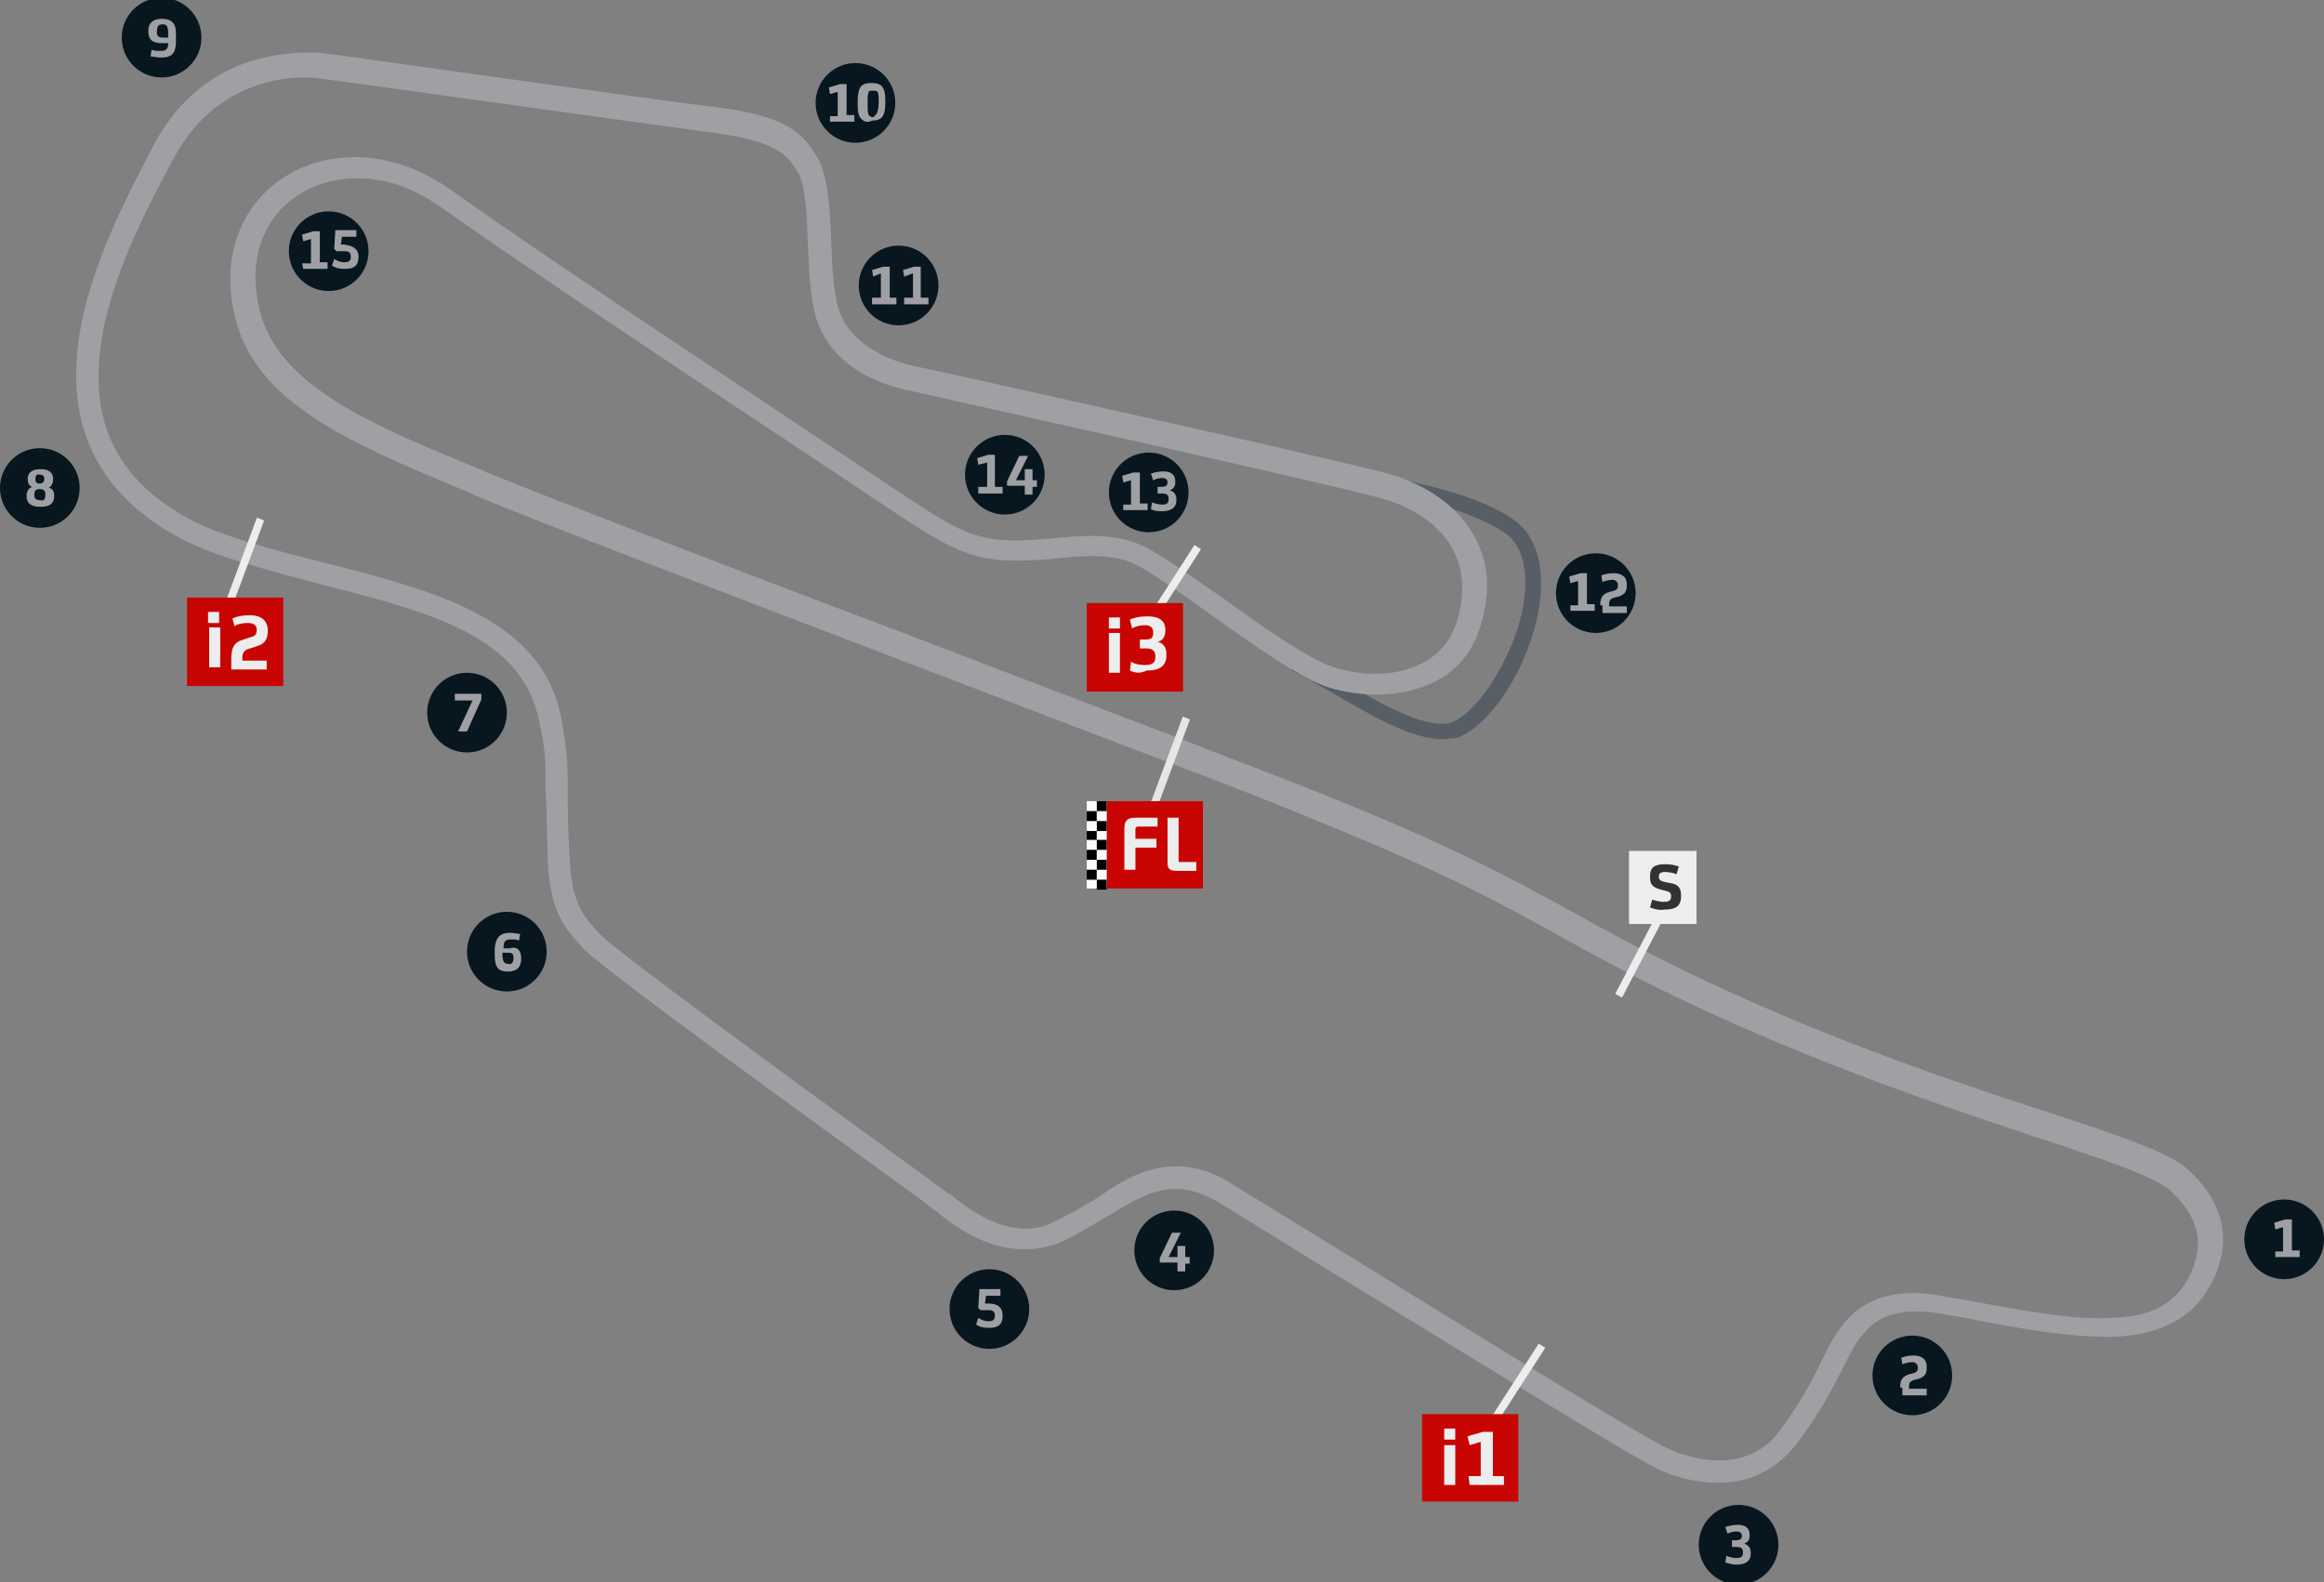 <?xml version="1.0" encoding="utf-8"?>
<!-- Generator: Adobe Illustrator 28.0.0, SVG Export Plug-In . SVG Version: 6.00 Build 0)  -->
<svg version="1.1" id="Capa_1" xmlns="http://www.w3.org/2000/svg" xmlns:xlink="http://www.w3.org/1999/xlink" x="0px" y="0px"
	 viewBox="0 0 210 143" style="enable-background:new 0 0 210 143;" xml:space="preserve">
<rect x="0" y="0" width="210" height="143" fill="#808080" stroke="none"/>
<style type="text/css">
	.st0{fill:#585E65;}
	.st1{fill:#9FA0A4;}
	.st2{fill:#08161F;}
	.st3{enable-background:new    ;}
	.st4{fill:none;}
	.st5{fill:#E6E6E6;}
	.st6{fill:#C80502;}
	.st7{fill:#EDEDED;}
	.st8{fill:#323232;}
	.st9{fill:#FAFAFA;}
</style>
<path class="st0" d="M130.3,66.8c-2.9,0-6.8-2.4-10.1-4.3c-1.4-0.8-2.6-1.5-3.5-1.9l0.6-1.3c0.9,0.4,2.2,1.2,3.6,2
	c3.3,2,7.9,4.7,10.2,4c2.1-0.7,4.8-4.6,6.1-8.7c1-3.4,0.8-6.2-0.5-7.8c-1.2-1.4-5.9-3.4-11.8-4.3l0.2-1.4c4,0.6,10.6,2.3,12.7,4.8
	c1.6,2,1.9,5.2,0.8,9.1c-1.6,5.4-4.8,9-7,9.7C131.1,66.7,130.7,66.8,130.3,66.8L130.3,66.8z"/>
<path class="st1" d="M155.2,134c-2.1,0-4.1-0.6-5.5-1.3c-2.7-1.3-18.3-11-29.8-18c-4.7-2.9-8.4-5.2-9.7-6c-4.1-2.4-6.5-1-10.1,1.2
	c-1.2,0.7-2.5,1.5-3.9,2.2c-5.2,2.4-9.8-1.2-11.3-2.4c-0.1-0.1-0.2-0.1-0.2-0.2c-0.1,0-0.7-0.5-1.5-1.1C64,94.5,54,87.1,52.7,85.7
	c-1.5-1.6-3-3.2-3.2-7.8c-0.1-3.1-0.1-5.1-0.2-6.6c0-2.7,0-3.6-0.6-6.2c-1.4-6.9-8.3-9.3-16.6-11.5c-1.2-0.3-2.4-0.6-3.5-0.9
	c-4.9-1.3-9.4-2.5-12.4-4.1C9,44.7,6,38.7,7.1,30.8c0.9-6.6,4.5-13.3,6.8-17.7C16.6,8,20.6,6,23.5,5.3c3.1-0.8,5.6-0.5,5.7-0.5
	c0.3,0,29.7,4.2,35.6,4.9c6.4,0.8,7.8,2.4,9.1,4.6c0.9,1.6,1.1,4.4,1.2,7.3c0.1,2.4,0.2,4.8,0.7,6.4c1.3,3.8,5.9,4.9,6.9,5.1
	c0.2,0,38,8.4,42.7,9.7c3.6,1,6.5,3.1,7.9,5.8c1.3,2.4,1.4,5.2,0.4,8.2c-0.9,2.8-2.9,4.7-5.9,5.5c-2.4,0.7-5.2,0.6-7.8-0.2
	c-2.6-0.8-7.1-4.1-10.8-6.7c-1.5-1.1-2.8-2-3.7-2.6c-0.3-0.2-0.6-0.4-0.9-0.6c-2.3-1.5-3.5-2.3-8.5-1.8c-7.5,0.8-9.2-0.1-15.1-4
	c-1.2-0.8-2.6-1.7-4.2-2.8c-10.9-7.2-29.1-19.3-37-24.9c-4.9-3.5-9.1-2.6-10.7-2.1c-4.8,1.6-7,6.2-5.6,11.6
	c1.8,6.8,10.3,10.3,20.1,14.3l0.4,0.2C49.7,45,64.9,50.9,81.1,57c8.9,3.4,18,6.9,25.4,9.7c6.1,2.4,10.4,4,13.1,5.1
	c10.9,4.4,15.8,6.9,24.1,11.5c15.6,8.7,30.9,13.8,41,17.1c6.7,2.2,11.2,3.7,12.9,5.2c3.5,3.1,4.2,6.8,2.1,10.6
	c-1.6,2.9-4.4,4.4-8.6,4.6c-3.6,0.1-8-0.6-13-1.6c-0.9-0.2-1.9-0.3-2.8-0.5c-3.1-0.5-5.4,0-6.8,1.7c-0.9,1-1.3,1.9-1.9,3.1
	c-0.8,1.5-1.7,3.5-3.9,6.5C160.5,133.1,157.8,134,155.2,134L155.2,134z M106.3,105.4c1.5,0,3.2,0.4,5,1.6c1.3,0.8,5.1,3.1,9.8,6
	c10.7,6.6,27,16.7,29.6,17.9c0.7,0.3,6.7,3.1,10.2-1.7c2.1-2.9,3-4.8,3.7-6.2c0.6-1.2,1.1-2.3,2.1-3.5c1.9-2.3,4.9-3.1,8.7-2.4
	c1,0.2,1.9,0.3,2.8,0.5c4.9,0.9,9.2,1.7,12.6,1.5c3.5-0.1,5.6-1.2,6.9-3.5c1.6-3,1.1-5.6-1.7-8.1c-1.4-1.2-6.1-2.8-12.2-4.8
	c-10.2-3.4-25.6-8.5-41.4-17.3c-8.2-4.6-13-7-23.8-11.4c-2.7-1.1-6.9-2.8-13-5.1c-7.4-2.8-16.5-6.3-25.4-9.7
	C64,53,48.7,47.2,43,44.8l-0.4-0.2c-10.3-4.3-19.3-7.9-21.3-15.7c-1.7-6.4,1.1-12.1,6.9-14.1c1.9-0.6,6.8-1.7,12.6,2.4
	c7.8,5.6,26,17.6,36.9,24.9c1.6,1.1,3,2,4.2,2.8c5.6,3.7,6.9,4.4,13.8,3.7c5.8-0.6,7.4,0.5,9.9,2.1c0.3,0.2,0.6,0.4,0.9,0.6
	c0.9,0.6,2.2,1.5,3.8,2.6c3.3,2.4,7.8,5.6,10.2,6.4c2.2,0.7,4.6,0.8,6.6,0.2c1.6-0.5,3.6-1.5,4.5-4.2c0.8-2.5,0.7-4.7-0.3-6.6
	c-1.1-2.2-3.6-3.9-6.6-4.7c-4.6-1.3-42.2-9.6-42.5-9.7c-1.6-0.3-6.8-1.6-8.4-6.4c-0.6-1.9-0.7-4.4-0.8-7c-0.1-2.5-0.2-5.2-0.9-6.3
	c-0.9-1.5-1.7-2.8-7.6-3.6c-6-0.8-35.3-4.9-35.6-4.9c-0.4-0.1-8.7-1.2-13.2,7.2c-2.3,4.3-5.8,10.8-6.6,17c-1,7.1,1.7,12.2,8,15.6
	c2.8,1.5,7.2,2.7,12,3.9c1.2,0.3,2.4,0.6,3.5,0.9c8.6,2.3,16.5,5.1,18.1,13.1c0.5,2.8,0.6,3.8,0.6,6.5c0,1.5,0,3.5,0.2,6.6
	c0.2,3.8,1.3,5,2.7,6.5c0.8,0.9,6.8,5.5,30.2,22.5c1.3,1,1.5,1.1,1.6,1.1c0.1,0.1,0.1,0.1,0.2,0.2c5.1,4.1,8,2.7,9.1,2.2
	c1.4-0.7,2.6-1.4,3.8-2.1C101.3,106.7,103.6,105.4,106.3,105.4L106.3,105.4z"/>
<circle class="st2" cx="206.4" cy="112" r="3.6"/>
<g class="st3">
	<path class="st1" d="M205.5,113.1h0.8v-2.2l0,0l-0.7,0.2l-0.1-0.6l1-0.3h0.6v2.8h0.7v0.6h-2.2v-0.5H205.5z"/>
</g>
<circle class="st2" cx="172.8" cy="124.3" r="3.6"/>
<g class="st3">
	<path class="st1" d="M171.7,125.4c0-0.7,0.2-1,0.8-1.2l0.4-0.1c0.3-0.1,0.4-0.2,0.4-0.5l0,0c0-0.3-0.2-0.5-0.5-0.5
		s-0.7,0.1-0.9,0.2l-0.1-0.6c0.3-0.1,0.6-0.2,1.1-0.2c0.7,0,1.2,0.3,1.2,1v0.1c0,0.6-0.2,0.8-0.7,1l-0.4,0.1
		c-0.4,0.1-0.5,0.3-0.5,0.6v0.2h1.6v0.6h-2.2v-0.7H171.7z"/>
</g>
<circle class="st2" cx="157.1" cy="139.6" r="3.6"/>
<g class="st3">
	<path class="st1" d="M155.9,141.2l0.1-0.6c0.2,0.1,0.6,0.2,0.9,0.2c0.4,0,0.6-0.1,0.6-0.5l0,0c0-0.4-0.2-0.5-0.6-0.5h-0.4v-0.6h0.3
		c0.4,0,0.6-0.1,0.6-0.4l0,0c0-0.3-0.2-0.4-0.5-0.4s-0.6,0.1-0.8,0.2l-0.2-0.6c0.3-0.1,0.7-0.2,1.1-0.2c0.6,0,1.1,0.2,1.1,0.9v0.1
		c0,0.4-0.2,0.6-0.5,0.7l0,0c0.3,0.1,0.6,0.3,0.6,0.8v0.1c0,0.7-0.5,1-1.3,1C156.6,141.4,156.2,141.3,155.9,141.2z"/>
</g>
<circle class="st2" cx="106.1" cy="113" r="3.6"/>
<g class="st3">
	<path class="st1" d="M106.4,114.1h-1.6v-0.4l1.1-2.3h0.8l-1.1,2.2h0.8v-1h0.7v1h0.4v0.6h-0.4v0.7h-0.7
		C106.4,114.9,106.4,114.1,106.4,114.1z"/>
</g>
<circle class="st2" cx="45.8" cy="86" r="3.6"/>
<g class="st3">
	<path class="st1" d="M47.1,86.6L47.1,86.6c0,0.8-0.4,1.2-1.2,1.2c-1,0-1.2-0.5-1.2-1.6V86c0-1.4,0.6-1.7,1.4-1.7
		c0.3,0,0.7,0.1,0.9,0.1L46.9,85c-0.2-0.1-0.4-0.1-0.7-0.1c-0.5,0-0.7,0.1-0.7,0.8c0.2,0,0.4,0,0.6,0C46.6,85.5,47.1,85.8,47.1,86.6
		z M46.4,86.6c0-0.4-0.1-0.5-0.5-0.5c-0.2,0-0.3,0-0.5,0c0,0.7,0.1,1,0.5,1C46.2,87.2,46.4,87,46.4,86.6L46.4,86.6z"/>
</g>
<circle class="st2" cx="42.2" cy="64.4" r="3.6"/>
<g class="st3">
	<path class="st1" d="M42.7,63.3h-1.6v-0.6h2.4v0.5l-1.3,2.9h-0.8L42.7,63.3z"/>
</g>
<circle class="st2" cx="3.6" cy="44.1" r="3.6"/>
<g class="st3">
	<path class="st1" d="M4.9,44.8L4.9,44.8c0,0.7-0.4,1-1.2,1c-0.9,0-1.3-0.3-1.3-1l0,0c0-0.4,0.2-0.7,0.5-0.8
		c-0.3-0.1-0.4-0.4-0.4-0.7l0,0c0-0.6,0.4-0.9,1.2-0.9c0.7,0,1.1,0.3,1.1,0.9l0,0c0,0.3-0.1,0.6-0.4,0.8C4.7,44.1,4.9,44.4,4.9,44.8
		z M4.1,44.7c0-0.3-0.1-0.5-0.5-0.5l0,0c-0.3,0-0.5,0.1-0.5,0.5l0,0c0,0.3,0.1,0.5,0.5,0.5C4,45.3,4.1,45.1,4.1,44.7L4.1,44.7z
		 M3.2,43.3c0,0.3,0.1,0.4,0.4,0.4l0,0c0.3,0,0.4-0.2,0.4-0.4l0,0c0-0.3-0.1-0.4-0.4-0.4C3.3,42.8,3.2,43,3.2,43.3L3.2,43.3z"/>
</g>
<circle class="st2" cx="14.6" cy="3.4" r="3.6"/>
<g class="st3">
	<path class="st1" d="M15.9,3v0.7c0,0.9-0.2,1.5-1.3,1.5c-0.4,0-0.8-0.1-1-0.1l0.1-0.6c0.2,0.1,0.6,0.1,0.9,0.1
		c0.4,0,0.6-0.2,0.6-0.7c-0.2,0-0.4,0-0.6,0c-0.8,0-1.2-0.3-1.2-1.1v0c0-0.7,0.4-1.1,1.2-1.1C15.5,1.7,15.9,2.1,15.9,3z M14.7,3.4
		c0.2,0,0.4,0,0.5,0V3.2c0-0.8-0.1-1-0.5-1s-0.5,0.2-0.5,0.5l0,0C14.1,3.2,14.3,3.4,14.7,3.4z"/>
</g>
<circle class="st2" cx="77.3" cy="9.3" r="3.6"/>
<g class="st3">
	<path class="st1" d="M74.9,10.5h0.8V8.3l0,0L75,8.5l-0.1-0.6l1-0.3h0.6v2.8h0.7V11H75v-0.5H74.9z"/>
	<path class="st1" d="M77.9,10.8c-0.3-0.2-0.4-0.6-0.4-1.4V9.2c0-0.7,0.1-1.1,0.3-1.4c0.2-0.2,0.5-0.3,0.9-0.3c0.5,0,0.8,0.1,1,0.3
		C79.9,8.1,80,8.4,80,9.1v0.1c0,0.8-0.1,1.1-0.3,1.4c-0.2,0.2-0.5,0.3-0.9,0.3C78.4,11.1,78.1,11,77.9,10.8z M79.2,10.3
		c0.1-0.2,0.2-0.5,0.2-1l0,0c0-0.5,0-0.8-0.1-1c-0.1-0.1-0.2-0.1-0.4-0.1c-0.2,0-0.4,0-0.4,0.1c-0.1,0.2-0.1,0.5-0.1,1v0.1
		c0,0.5,0,0.8,0.1,1c0.1,0.1,0.2,0.2,0.4,0.2C79,10.5,79.1,10.4,79.2,10.3z"/>
</g>
<circle class="st2" cx="81.2" cy="25.8" r="3.6"/>
<g class="st3">
	<path class="st1" d="M78.8,26.9h0.8v-2.2l0,0L78.9,25l-0.1-0.6l1-0.3h0.6v2.8H81v0.6h-2.2V26.9z"/>
	<path class="st1" d="M81.7,26.9h0.8v-2.2l0,0L81.7,25l-0.1-0.6l1-0.3h0.6v2.8h0.7v0.6h-2.2V26.9z"/>
</g>
<circle class="st2" cx="144.2" cy="53.6" r="3.6"/>
<g class="st3">
	<path class="st1" d="M141.8,54.7h0.8v-2.2l0,0l-0.7,0.2l-0.1-0.6l1-0.3h0.6v2.8h0.7v0.6h-2.2v-0.5H141.8z"/>
	<path class="st1" d="M144.6,54.7c0-0.7,0.2-1,0.8-1.2l0.4-0.1c0.3-0.1,0.4-0.2,0.4-0.5l0,0c0-0.3-0.2-0.5-0.5-0.5s-0.7,0.1-0.9,0.2
		l-0.1-0.6c0.3-0.1,0.6-0.2,1.1-0.2c0.7,0,1.2,0.3,1.2,1v0.1c0,0.6-0.2,0.8-0.7,1l-0.4,0.1c-0.4,0.1-0.5,0.3-0.5,0.6v0.2h1.6v0.6
		h-2.2v-0.7H144.6z"/>
</g>
<circle class="st2" cx="103.8" cy="44.5" r="3.6"/>
<g class="st3">
	<path class="st1" d="M101.4,45.6h0.8v-2.2l0,0l-0.7,0.2l-0.1-0.6l1-0.3h0.6v2.8h0.7v0.6h-2.2v-0.5H101.4z"/>
	<path class="st1" d="M104,46l0.1-0.6c0.2,0.1,0.6,0.2,0.9,0.2c0.4,0,0.6-0.1,0.6-0.5l0,0c0-0.4-0.2-0.5-0.6-0.5h-0.4V44h0.3
		c0.4,0,0.6-0.1,0.6-0.4l0,0c0-0.3-0.2-0.4-0.5-0.4s-0.6,0.1-0.8,0.2l-0.2-0.6c0.3-0.1,0.7-0.2,1.1-0.2c0.6,0,1.1,0.2,1.1,0.9v0.1
		c0,0.4-0.2,0.6-0.5,0.7l0,0c0.3,0.1,0.6,0.3,0.6,0.8v0.1c0,0.7-0.5,1-1.3,1C104.7,46.2,104.3,46.2,104,46z"/>
</g>
<circle class="st2" cx="90.8" cy="42.9" r="3.6"/>
<g class="st3">
	<path class="st1" d="M88.4,44h0.8v-2.2l0,0L88.4,42l-0.1-0.6l1-0.3h0.6V44h0.7v0.6h-2.2V44z"/>
	<path class="st1" d="M92.6,43.9H91v-0.4l1.1-2.3h0.8l-1.1,2.2h0.8v-1h0.7v1h0.4V44h-0.4v0.7h-0.7C92.6,44.7,92.6,43.9,92.6,43.9z"
		/>
</g>
<circle class="st2" cx="29.7" cy="22.7" r="3.6"/>
<g class="st3">
	<path class="st1" d="M27.3,23.8h0.8v-2.2l0,0l-0.7,0.2l-0.1-0.6l1-0.3h0.6v2.8h0.7v0.6h-2.2L27.3,23.8L27.3,23.8z"/>
	<path class="st1" d="M32.4,23.2L32.4,23.2c0,0.8-0.4,1.1-1.2,1.1c-0.6,0-0.9-0.1-1.2-0.3l0.2-0.6c0.3,0.2,0.6,0.3,0.9,0.3
		c0.4,0,0.6-0.1,0.6-0.5l0,0c0-0.4-0.2-0.5-0.6-0.5c-0.2,0-0.5,0-0.7,0l-0.2-0.2l0.1-1.7h1.9v0.6h-1.3l-0.1,0.7c0.1,0,0.2,0,0.3,0
		C31.9,22.2,32.4,22.5,32.4,23.2z"/>
</g>
<circle class="st2" cx="89.4" cy="118.3" r="3.6"/>
<g class="st3">
	<path class="st1" d="M90.6,118.9L90.6,118.9c0,0.8-0.4,1.1-1.2,1.1c-0.6,0-0.9-0.1-1.2-0.3l0.2-0.6c0.3,0.2,0.6,0.3,0.9,0.3
		c0.4,0,0.6-0.1,0.6-0.5l0,0c0-0.4-0.2-0.5-0.6-0.5c-0.2,0-0.5,0-0.7,0l-0.2-0.2l0.1-1.7h1.9v0.6h-1.3l-0.1,0.7c0.1,0,0.2,0,0.3,0
		C90.1,117.8,90.6,118.1,90.6,118.9z"/>
</g>
<line class="st4" x1="107.2" y1="64.9" x2="104.3" y2="72.6"/>
<rect x="101.6" y="68.4" transform="matrix(0.349 -0.937 0.937 0.349 4.43 143.869)" class="st5" width="8.3" height="0.7"/>
<path class="st6" d="M108.7,72.4H100l0,0v7.9h8.7C108.7,80.4,108.7,72.4,108.7,72.4z"/>
<g class="st3">
	<path class="st7" d="M101.6,74.8c0-0.6,0.3-0.9,0.9-0.9h2.1v0.8h-1.8c-0.1,0-0.2,0.1-0.2,0.2v0.9h1.9v0.8h-1.9v2h-1V74.8z"/>
	<path class="st7" d="M105.5,78v-4.1h1v3.9c0,0.1,0,0.1,0.1,0.1h1.5v0.8h-1.8C105.7,78.7,105.5,78.5,105.5,78z"/>
</g>
<rect x="129.8" y="126.5" transform="matrix(0.542 -0.84 0.84 0.542 -44.345 172.395)" class="st7" width="12.5" height="0.7"/>
<path class="st6" d="M137.2,127.8h-8.7l0,0v7.9h8.7C137.2,135.8,137.2,127.8,137.2,127.8z"/>
<g class="st3">
	<path class="st7" d="M130.5,129.1h1v1h-1V129.1z M130.5,130.6h1v3.6h-1V130.6z"/>
	<path class="st7" d="M132.7,133.4h1.1v-3.1l0,0l-1,0.3l-0.2-0.8l1.4-0.4h0.9v4h1v0.8h-3.1L132.7,133.4L132.7,133.4z"/>
</g>
<rect x="102.7" y="52.2" transform="matrix(0.541 -0.841 0.841 0.541 4.575 113.44)" class="st7" width="7.2" height="0.7"/>
<path class="st6" d="M106.9,54.5h-8.7l0,0v8h8.7V54.5z"/>
<g class="st3">
	<path class="st7" d="M100.2,55.8h1v1h-1V55.8z M100.2,57.2h1v3.6h-1V57.2z"/>
	<path class="st7" d="M102.1,60.6l0.1-0.8c0.3,0.2,0.8,0.3,1.3,0.3c0.6,0,0.9-0.2,0.9-0.7v-0.1c0-0.5-0.3-0.7-0.8-0.7H103v-0.8h0.4
		c0.6,0,0.8-0.1,0.8-0.6v-0.1c0-0.4-0.3-0.6-0.7-0.6c-0.5,0-0.9,0.1-1.2,0.3l-0.2-0.8c0.4-0.2,0.9-0.3,1.6-0.3
		c0.9,0,1.6,0.3,1.6,1.2V57c0,0.5-0.2,0.9-0.7,1l0,0c0.5,0.1,0.8,0.5,0.8,1.1v0.1c0,1-0.6,1.4-1.8,1.4
		C103,60.9,102.5,60.8,102.1,60.6z"/>
</g>
<rect x="16" y="51.8" transform="matrix(0.349 -0.937 0.937 0.349 -34.815 54.199)" class="st7" width="11.2" height="0.7"/>
<path class="st6" d="M25.6,54h-8.7l0,0v8h8.7C25.6,62,25.6,54,25.6,54z"/>
<g class="st3">
	<path class="st7" d="M18.8,55.3h1v1h-1V55.3z M18.9,56.7h1v3.6h-1V56.7z"/>
	<path class="st7" d="M20.9,59.5c0-1,0.3-1.5,1.1-1.7l0.6-0.2c0.4-0.1,0.6-0.2,0.6-0.7l0,0c0-0.4-0.3-0.6-0.8-0.6s-1,0.1-1.2,0.3
		L21,55.9c0.4-0.2,0.9-0.3,1.6-0.3c0.9,0,1.6,0.4,1.6,1.4v0c0,0.8-0.3,1.2-1,1.4l-0.6,0.2c-0.5,0.1-0.7,0.4-0.7,0.8v0.3h2.2v0.8
		h-3.2V59.5z"/>
</g>
<rect x="144.2" y="86.1" transform="matrix(0.463 -0.886 0.886 0.463 2.903 177.719)" class="st7" width="7.8" height="0.7"/>
<path class="st7" d="M153.3,76.9h-6.1l0,0v6.6h6.1V76.9z"/>
<g class="st3">
	<path class="st8" d="M149.1,82l0.2-0.7c0.3,0.1,0.7,0.2,1,0.2c0.5,0,0.7-0.1,0.7-0.5l0,0c0-0.3-0.1-0.4-0.5-0.5l-0.4-0.1
		c-0.7-0.2-1-0.4-1-1.1v-0.1c0-0.9,0.5-1.1,1.4-1.1c0.5,0,0.9,0.1,1.2,0.2l-0.2,0.7c-0.3-0.1-0.7-0.2-1-0.2c-0.4,0-0.6,0.1-0.6,0.4
		l0,0c0,0.3,0.1,0.4,0.5,0.5l0.5,0.1c0.7,0.1,1,0.4,1,1.1V81c0,0.9-0.5,1.2-1.5,1.2C149.9,82.3,149.3,82.1,149.1,82z"/>
</g>
<rect x="99.1" y="75" class="st9" width="0.9" height="5.3"/>
<rect x="99.1" y="75.9" width="0.9" height="0.9"/>
<rect x="99.1" y="77.7" width="0.9" height="0.9"/>
<rect x="99.1" y="79.5" width="0.9" height="0.9"/>
<rect x="98.2" y="75" class="st9" width="0.9" height="5.3"/>
<rect x="98.2" y="75" width="0.9" height="0.9"/>
<rect x="98.2" y="76.8" width="0.9" height="0.9"/>
<rect x="98.2" y="78.6" width="0.9" height="0.9"/>
<rect x="99.1" y="72.4" class="st9" width="0.9" height="2.7"/>
<rect x="99.1" y="72.4" width="0.9" height="0.9"/>
<rect x="99.1" y="74.2" width="0.9" height="0.9"/>
<rect x="98.2" y="72.4" class="st9" width="0.9" height="2.7"/>
<rect x="98.2" y="73.3" width="0.9" height="0.9"/>
</svg>
